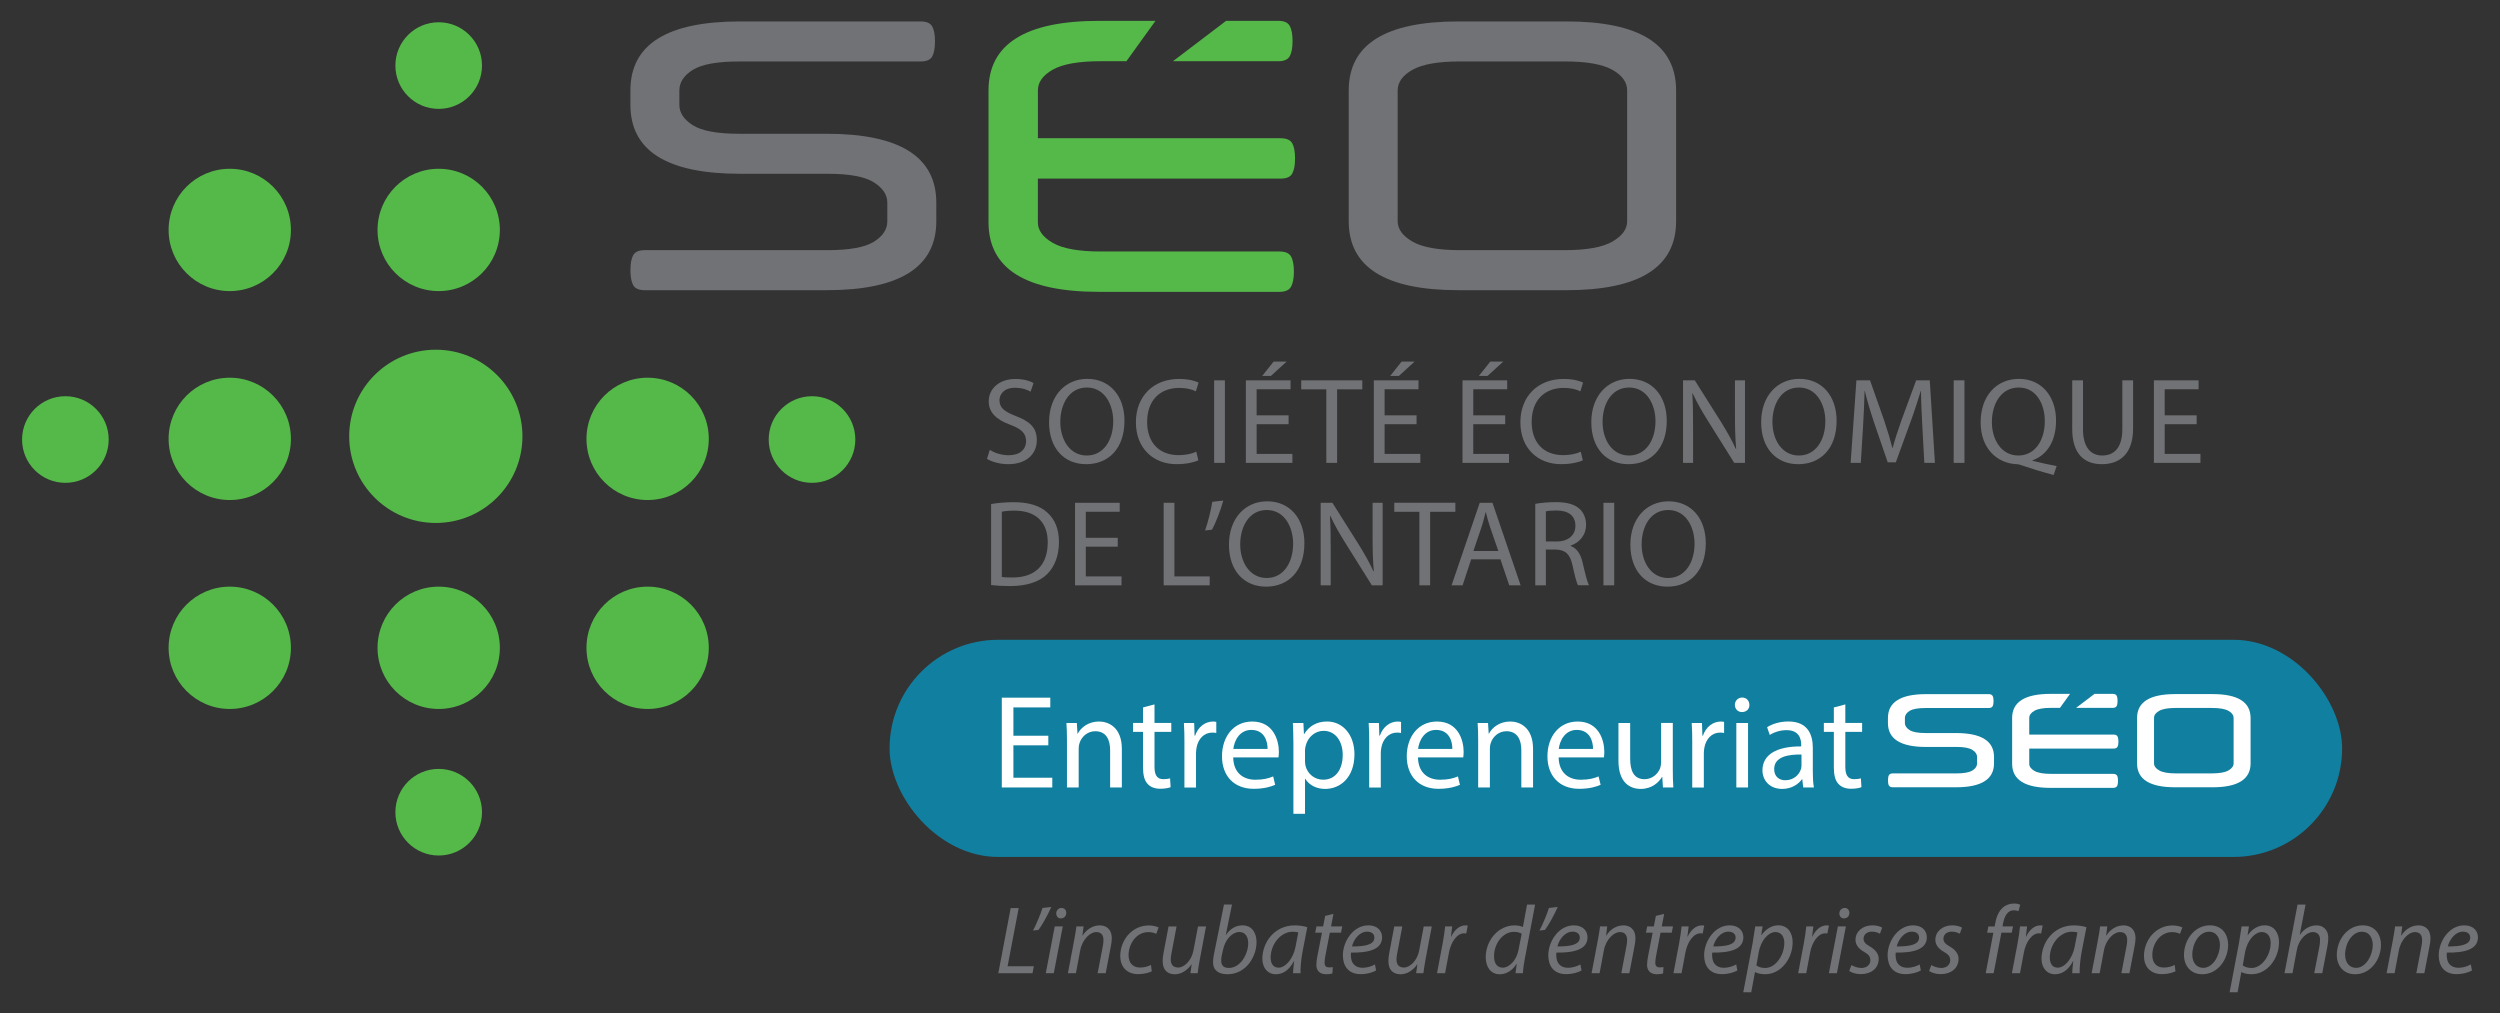 <?xml version="1.0" encoding="UTF-8"?>
<svg id="Layer_1" data-name="Layer 1" xmlns="http://www.w3.org/2000/svg" viewBox="0 0 1024 415">
  <rect x="0" y="0" width="1024" height="415" fill="#333333" stroke="none"/>
  <defs>
    <style>
      .cls-1 {
        fill: #717275;
      }

      .cls-2 {
        fill: #54b948;
      }

      .cls-3 {
        fill: #fff;
      }

      .cls-4 {
        fill: #1180a0;
      }
    </style>
  </defs>
  <path class="cls-2" d="M178.51,214.2c19.6,0,35.48-15.89,35.48-35.48s-15.89-35.48-35.48-35.48-35.48,15.89-35.48,35.48,15.89,35.48,35.48,35.48h0Z"/>
  <path class="cls-2" d="M265.27,204.81c13.83,0,25.05-11.21,25.05-25.05s-11.21-25.05-25.05-25.05-25.05,11.21-25.05,25.05,11.21,25.05,25.05,25.05h0Z"/>
  <path class="cls-2" d="M332.6,197.77c9.8,0,17.74-7.94,17.74-17.74s-7.94-17.74-17.74-17.74-17.74,7.94-17.74,17.74,7.94,17.74,17.74,17.74h0Z"/>
  <path class="cls-2" d="M94.11,204.81c-13.83,0-25.05-11.21-25.05-25.05s11.21-25.05,25.05-25.05,25.05,11.21,25.05,25.05-11.21,25.05-25.05,25.05h0Z"/>
  <path class="cls-2" d="M26.78,197.77c-9.8,0-17.74-7.94-17.74-17.74s7.94-17.74,17.74-17.74,17.74,7.94,17.74,17.74-7.94,17.74-17.74,17.74h0Z"/>
  <path class="cls-2" d="M94.11,290.39c-13.83,0-25.05-11.22-25.05-25.05s11.21-25.05,25.05-25.05,25.05,11.22,25.05,25.05-11.21,25.05-25.05,25.05h0Z"/>
  <path class="cls-2" d="M179.69,290.39c-13.83,0-25.05-11.22-25.05-25.05s11.21-25.05,25.05-25.05,25.05,11.22,25.05,25.05-11.21,25.05-25.05,25.05h0Z"/>
  <path class="cls-2" d="M265.27,290.39c-13.83,0-25.05-11.22-25.05-25.05s11.21-25.05,25.05-25.05,25.05,11.22,25.05,25.05-11.21,25.05-25.05,25.05h0Z"/>
  <path class="cls-2" d="M179.69,350.42c9.8,0,17.74-7.94,17.74-17.74s-7.94-17.74-17.74-17.74-17.74,7.94-17.74,17.74,7.94,17.74,17.74,17.74h0Z"/>
  <path class="cls-2" d="M94.11,119.23c-13.83,0-25.05-11.21-25.05-25.05s11.21-25.05,25.05-25.05,25.05,11.21,25.05,25.05-11.21,25.05-25.05,25.05h0Z"/>
  <path class="cls-2" d="M179.69,119.23c-13.83,0-25.05-11.21-25.05-25.05s11.21-25.05,25.05-25.05,25.05,11.21,25.05,25.05-11.21,25.05-25.05,25.05h0Z"/>
  <path class="cls-2" d="M179.69,44.6c9.8,0,17.74-7.94,17.74-17.74s-7.94-17.74-17.74-17.74-17.74,7.94-17.74,17.74,7.94,17.74,17.74,17.74h0Z"/>
  <path class="cls-2" d="M524.48,73.16c2.45,0,4.06-.69,4.82-2.07.77-1.38,1.15-3.45,1.15-6.2s-.38-4.82-1.15-6.2c-.77-1.38-2.37-2.07-4.82-2.07h-99.36v-19.6c0-3.37,2.04-6.2,6.12-8.5,4.08-2.3,10.62-3.45,19.6-3.45h10.54l11.91-16.53h-23.07c-30.21,0-45.32,9.49-45.32,28.48v54.04c0,18.98,15.1,28.48,45.32,28.48h73.79c2.45,0,4.06-.71,4.82-2.14.77-1.43,1.15-3.47,1.15-6.12s-.38-4.82-1.15-6.2c-.77-1.38-2.37-2.07-4.82-2.07h-73.18c-8.98,0-15.51-1.17-19.6-3.52-4.08-2.35-6.12-5.15-6.12-8.42v-17.91h99.36Z"/>
  <path class="cls-2" d="M480.45,25.08h43.16c2.34,0,3.9-.69,4.67-2.07.77-1.38,1.15-3.44,1.15-6.2s-.39-4.82-1.15-6.2c-.77-1.38-2.32-2.07-4.67-2.07h-21.4l-21.76,16.53h0Z"/>
  <path class="cls-1" d="M339.01,71.18c8.91,0,15.21,1.16,18.9,3.49,3.69,2.33,5.54,5.11,5.54,8.35v7.59c0,3.34-1.85,6.15-5.54,8.43-3.69,2.28-10,3.42-18.9,3.42h-74.86c-2.43,0-4.02.68-4.78,2.05-.76,1.37-1.14,3.42-1.14,6.15s.38,4.78,1.14,6.15c.76,1.37,2.35,2.05,4.78,2.05h74.41c29.96,0,44.95-9.42,44.95-28.24v-7.59c0-18.83-14.98-28.24-44.95-28.24h-35.84c-8.91,0-15.21-1.16-18.91-3.49-3.7-2.33-5.54-5.11-5.54-8.35v-5.92c0-3.34,1.85-6.15,5.54-8.43,3.69-2.28,10-3.42,18.91-3.42h74.33c2.43,0,4.02-.68,4.78-2.05.76-1.37,1.14-3.42,1.14-6.15s-.38-4.78-1.14-6.15c-.76-1.37-2.35-2.05-4.78-2.05h-73.88c-29.97,0-44.95,9.41-44.95,28.24v5.92c0,18.83,14.98,28.24,44.95,28.24h35.84ZM641.58,118.86c29.97,0,44.95-9.42,44.95-28.24v-53.6c0-18.83-14.98-28.24-44.95-28.24h-44.19c-29.97,0-44.95,9.41-44.95,28.24v53.6c0,18.83,14.98,28.24,44.95,28.24h44.19ZM598,102.46c-8.91,0-15.39-1.16-19.44-3.49-4.05-2.33-6.07-5.11-6.07-8.35v-53.6c0-3.34,2.02-6.15,6.07-8.43,4.05-2.28,10.53-3.42,19.44-3.42h42.97c8.91,0,15.39,1.14,19.44,3.42,4.05,2.28,6.07,5.09,6.07,8.43v53.6c0,3.24-2.02,6.02-6.07,8.35-4.05,2.33-10.53,3.49-19.44,3.49h-42.97Z"/>
  <path class="cls-1" d="M405.97,239.65c2.2.25,4.76.4,7.92.4,6.57,0,11.79-1.7,15-4.86,3.11-3.11,4.86-7.63,4.86-13.14s-1.75-9.38-4.81-12.14c-2.96-2.71-7.43-4.21-13.7-4.21-3.46,0-6.62.3-9.28.75v33.2h0ZM410.33,209.6c1.15-.25,2.86-.45,5.12-.45,9.23,0,13.75,5.07,13.7,13.04,0,9.13-5.02,14.35-14.4,14.35-1.7,0-3.31-.05-4.41-.2v-26.74h0ZM457.83,220.29h-13.09v-10.69h13.89v-3.65h-18.3v33.8h19.05v-3.65h-14.64v-12.19h13.09v-3.61h0ZM476.64,239.74h18.85v-3.65h-14.45v-30.15h-4.41v33.8h0ZM496.56,205.54c-.55,3.61-1.91,8.78-2.96,11.74l2.8-.3c1.35-2.31,3.51-7.73,4.66-11.94l-4.51.5h0ZM519.03,205.34c-9.03,0-15.65,7.02-15.65,17.75s6.22,17.2,15.2,17.2,15.7-6.21,15.7-17.8c0-10.09-5.97-17.15-15.25-17.15h0ZM518.88,208.9c7.28,0,10.79,7.02,10.79,13.8,0,7.68-3.91,14.05-10.84,14.05s-10.84-6.47-10.84-13.75,3.61-14.1,10.89-14.1h0ZM545.06,239.74v-14.44c0-5.62-.05-9.69-.3-13.95l.15-.05c1.65,3.66,3.91,7.53,6.27,11.29l10.74,17.15h4.41v-33.8h-4.11v14.14c0,5.28.1,9.39.5,13.9l-.15.05c-1.56-3.46-3.56-7.02-6.02-10.98l-10.79-17.11h-4.81v33.8h4.11ZM581.38,239.74h4.41v-30.1h10.33v-3.71h-25.02v3.71h10.28v30.1h0ZM614.58,229.11l3.61,10.63h4.66l-11.53-33.8h-5.22l-11.53,33.8h4.51l3.51-10.63h11.99ZM603.5,225.71l3.31-9.78c.7-2.06,1.2-4.17,1.7-6.13h.1c.5,1.96,1,3.97,1.75,6.17l3.36,9.73h-10.23ZM628.83,239.74h4.36v-14.65h4.11c3.97.15,5.82,1.91,6.83,6.57.9,4.21,1.66,7.07,2.21,8.07h4.51c-.7-1.3-1.51-4.56-2.61-9.28-.8-3.51-2.36-5.92-4.91-6.82v-.15c3.51-1.2,6.32-4.16,6.32-8.58,0-2.66-1-4.97-2.66-6.47-2.05-1.85-5.11-2.76-9.78-2.76-2.96,0-6.17.3-8.37.7v33.35h0ZM633.19,209.45c.75-.2,2.21-.35,4.32-.35,4.62,0,7.78,1.91,7.78,6.27,0,3.86-2.96,6.42-7.63,6.42h-4.47v-12.35h0ZM656.77,205.94v33.8h4.41v-33.8h-4.41ZM683.45,205.34c-9.03,0-15.65,7.02-15.65,17.75s6.22,17.2,15.2,17.2,15.69-6.21,15.69-17.8c0-10.09-5.96-17.15-15.25-17.15h0ZM683.3,208.9c7.28,0,10.79,7.02,10.79,13.8,0,7.68-3.91,14.05-10.84,14.05s-10.84-6.47-10.84-13.75,3.61-14.1,10.89-14.1h0Z"/>
  <path class="cls-1" d="M404.27,187.93c1.8,1.2,5.36,2.2,8.62,2.2,7.98,0,11.79-4.56,11.79-9.78s-2.85-7.73-8.57-9.93c-4.67-1.81-6.73-3.36-6.73-6.52,0-2.31,1.76-5.07,6.38-5.07,3.06,0,5.32.95,6.37,1.61l1.2-3.55c-1.45-.86-4.01-1.66-7.42-1.66-6.57,0-10.93,3.91-10.93,9.17,0,4.72,3.41,7.63,8.93,9.63,4.57,1.71,6.37,3.56,6.37,6.67,0,3.41-2.61,5.77-7.08,5.77-3.01,0-5.82-.95-7.77-2.21l-1.15,3.66h0ZM445.34,155.18c-9.03,0-15.65,7.02-15.65,17.75s6.22,17.2,15.2,17.2,15.69-6.21,15.69-17.8c0-10.08-5.96-17.15-15.24-17.15h0ZM445.19,158.73c7.28,0,10.79,7.02,10.79,13.8,0,7.68-3.91,14.05-10.84,14.05s-10.84-6.47-10.84-13.75,3.61-14.1,10.89-14.1h0ZM489.98,185.02c-1.76.86-4.47,1.41-7.17,1.41-8.17,0-12.94-5.27-12.94-13.6,0-8.88,5.27-13.95,13.19-13.95,2.81,0,5.16.6,6.77,1.4l1.1-3.56c-1.15-.6-3.86-1.5-8.02-1.5-10.49,0-17.65,7.12-17.65,17.75s7.12,17.15,16.65,17.15c4.11,0,7.37-.8,8.93-1.6l-.85-3.51h0ZM497.31,155.78v33.8h4.41v-33.8h-4.41ZM527.8,170.13h-13.09v-10.69h13.9v-3.66h-18.3v33.8h19.06v-3.65h-14.65v-12.19h13.09v-3.61h0ZM521.68,148.11l-4.66,5.86h3.56l6.42-5.86h-5.32ZM543.26,189.58h4.41v-30.1h10.33v-3.71h-25.02v3.71h10.28v30.1h0ZM580.22,170.13h-13.09v-10.69h13.89v-3.66h-18.3v33.8h19.05v-3.65h-14.64v-12.19h13.09v-3.61h0ZM574.1,148.11l-4.66,5.86h3.56l6.42-5.86h-5.32ZM616.54,170.13h-13.09v-10.69h13.89v-3.66h-18.3v33.8h19.05v-3.65h-14.65v-12.19h13.09v-3.61h0ZM610.42,148.11l-4.67,5.86h3.56l6.42-5.86h-5.32ZM647.48,185.02c-1.76.86-4.47,1.41-7.17,1.41-8.18,0-12.94-5.27-12.94-13.6,0-8.88,5.27-13.95,13.19-13.95,2.81,0,5.16.6,6.77,1.4l1.1-3.56c-1.15-.6-3.86-1.5-8.03-1.5-10.48,0-17.65,7.12-17.65,17.75s7.12,17.15,16.65,17.15c4.11,0,7.38-.8,8.93-1.6l-.85-3.51h0ZM667.45,155.18c-9.03,0-15.65,7.02-15.65,17.75s6.22,17.2,15.2,17.2,15.7-6.21,15.7-17.8c0-10.08-5.96-17.15-15.25-17.15h0ZM667.3,158.73c7.28,0,10.79,7.02,10.79,13.8,0,7.68-3.91,14.05-10.84,14.05s-10.84-6.47-10.84-13.75,3.61-14.1,10.89-14.1h0ZM693.48,189.58v-14.44c0-5.62-.05-9.68-.3-13.95l.15-.05c1.66,3.66,3.91,7.52,6.27,11.29l10.74,17.15h4.41v-33.8h-4.11v14.14c0,5.27.1,9.39.5,13.9l-.15.05c-1.56-3.46-3.56-7.02-6.02-10.98l-10.79-17.11h-4.81v33.8h4.11ZM737.02,155.18c-9.03,0-15.65,7.02-15.65,17.75s6.22,17.2,15.2,17.2,15.7-6.21,15.7-17.8c0-10.08-5.96-17.15-15.25-17.15h0ZM736.87,158.73c7.28,0,10.79,7.02,10.79,13.8,0,7.68-3.91,14.05-10.84,14.05s-10.84-6.47-10.84-13.75,3.61-14.1,10.89-14.1h0ZM788.23,189.58h4.31l-2.11-33.8h-5.57l-6.02,16.35c-1.5,4.26-2.71,7.97-3.61,11.39h-.1c-.9-3.51-2.01-7.22-3.41-11.39l-5.77-16.35h-5.57l-2.36,33.8h4.16l.9-14.5c.3-5.12.55-10.73.65-14.95h.1c.95,4.01,2.26,8.33,3.86,13.14l5.52,16.1h3.31l5.97-16.4c1.71-4.67,3.06-8.93,4.26-12.84h.1c0,4.16.3,9.88.55,14.6l.8,14.85h0ZM800.23,155.78v33.8h4.41v-33.8h-4.41ZM842.41,190.89c-2.86-.5-6.52-1.3-9.88-2.15v-.2c5.62-2,9.63-7.52,9.63-16.25,0-9.98-5.96-17.1-15.19-17.1s-15.7,6.97-15.7,17.8,6.82,16.85,14.89,17.15c.65,0,1.3.25,2.06.5,3.92,1.35,8.38,2.71,12.94,3.91l1.25-3.66h0ZM826.71,186.58c-6.93,0-10.84-6.47-10.84-13.7s3.61-14.15,10.99-14.15,10.69,6.97,10.69,13.8c0,7.68-3.91,14.05-10.84,14.05h0ZM848.78,155.78v19.91c0,10.53,5.21,14.44,12.14,14.44,7.32,0,12.79-4.21,12.79-14.59v-19.76h-4.41v20.07c0,7.42-3.26,10.73-8.23,10.73-4.52,0-7.88-3.21-7.88-10.73v-20.07h-4.41ZM899.74,170.13h-13.09v-10.69h13.89v-3.66h-18.3v33.8h19.06v-3.65h-14.64v-12.19h13.09v-3.61h0Z"/>
  <rect class="cls-4" x="364.37" y="262.06" width="594.96" height="88.94" rx="44.47" ry="44.47"/>
  <g>
    <g>
      <path class="cls-3" d="M429.39,305.3h-14.3v13.26h15.93v3.98h-20.68v-36.78h19.86v3.98h-15.11v11.62h14.3v3.93Z"/>
      <path class="cls-3" d="M437.03,303.28c0-2.73-.06-4.97-.22-7.15h4.26l.27,4.37h.11c1.31-2.51,4.36-4.97,8.73-4.97,3.65,0,9.33,2.18,9.33,11.24v15.77h-4.8v-15.23c0-4.26-1.58-7.8-6.11-7.8-3.16,0-5.62,2.24-6.44,4.91-.22.6-.33,1.42-.33,2.24v15.88h-4.8v-19.26Z"/>
      <path class="cls-3" d="M472.88,288.54v7.58h6.88v3.66h-6.88v14.24c0,3.27.93,5.13,3.6,5.13,1.25,0,2.18-.16,2.78-.33l.22,3.6c-.93.38-2.4.65-4.26.65-2.24,0-4.04-.71-5.18-2.02-1.36-1.42-1.86-3.76-1.86-6.88v-14.41h-4.09v-3.66h4.09v-6.33l4.69-1.25Z"/>
      <path class="cls-3" d="M485.15,304.37c0-3.11-.06-5.78-.22-8.24h4.2l.17,5.19h.22c1.2-3.55,4.09-5.78,7.31-5.78.55,0,.93.05,1.36.16v4.53c-.49-.11-.98-.16-1.64-.16-3.38,0-5.78,2.56-6.44,6.17-.11.66-.22,1.42-.22,2.24v14.08h-4.75v-18.17Z"/>
      <path class="cls-3" d="M505.12,310.21c.11,6.49,4.26,9.17,9.06,9.17,3.44,0,5.51-.6,7.31-1.36l.82,3.44c-1.69.76-4.58,1.64-8.79,1.64-8.13,0-12.99-5.35-12.99-13.32s4.69-14.24,12.39-14.24c8.62,0,10.91,7.58,10.91,12.44,0,.98-.11,1.75-.16,2.24h-18.56ZM519.2,306.77c.05-3.06-1.26-7.8-6.66-7.8-4.86,0-6.99,4.47-7.37,7.8h14.03Z"/>
      <path class="cls-3" d="M529.78,304.75c0-3.38-.11-6.11-.22-8.62h4.31l.22,4.53h.11c1.96-3.22,5.07-5.13,9.39-5.13,6.39,0,11.19,5.4,11.19,13.42,0,9.49-5.78,14.19-12.01,14.19-3.49,0-6.55-1.53-8.13-4.15h-.11v14.35h-4.75v-28.6ZM534.53,311.79c0,.71.11,1.36.22,1.96.88,3.33,3.77,5.62,7.21,5.62,5.07,0,8.02-4.15,8.02-10.2,0-5.29-2.78-9.82-7.86-9.82-3.27,0-6.33,2.35-7.26,5.95-.16.6-.33,1.31-.33,1.96v4.53Z"/>
      <path class="cls-3" d="M560.83,304.37c0-3.11-.06-5.78-.22-8.24h4.2l.17,5.19h.22c1.2-3.55,4.09-5.78,7.31-5.78.55,0,.93.05,1.36.16v4.53c-.49-.11-.98-.16-1.64-.16-3.38,0-5.78,2.56-6.44,6.17-.11.66-.22,1.42-.22,2.24v14.08h-4.75v-18.17Z"/>
      <path class="cls-3" d="M580.8,310.21c.11,6.49,4.26,9.17,9.06,9.17,3.44,0,5.51-.6,7.31-1.36l.82,3.44c-1.69.76-4.58,1.64-8.79,1.64-8.13,0-12.99-5.35-12.99-13.32s4.69-14.24,12.39-14.24c8.62,0,10.91,7.58,10.91,12.44,0,.98-.11,1.75-.16,2.24h-18.56ZM594.88,306.77c.05-3.06-1.26-7.8-6.66-7.8-4.86,0-6.99,4.47-7.37,7.8h14.03Z"/>
      <path class="cls-3" d="M605.46,303.28c0-2.73-.06-4.97-.22-7.15h4.26l.27,4.37h.11c1.31-2.51,4.36-4.97,8.73-4.97,3.65,0,9.33,2.18,9.33,11.24v15.77h-4.8v-15.23c0-4.26-1.58-7.8-6.11-7.8-3.16,0-5.62,2.24-6.44,4.91-.22.6-.33,1.42-.33,2.24v15.88h-4.8v-19.26Z"/>
      <path class="cls-3" d="M638.42,310.21c.11,6.49,4.26,9.17,9.06,9.17,3.44,0,5.51-.6,7.31-1.36l.82,3.44c-1.69.76-4.58,1.64-8.79,1.64-8.13,0-12.99-5.35-12.99-13.32s4.69-14.24,12.39-14.24c8.62,0,10.91,7.58,10.91,12.44,0,.98-.11,1.75-.16,2.24h-18.56ZM652.5,306.77c.05-3.06-1.26-7.8-6.66-7.8-4.86,0-6.99,4.47-7.37,7.8h14.03Z"/>
      <path class="cls-3" d="M685.18,315.34c0,2.73.06,5.13.22,7.2h-4.26l-.27-4.31h-.11c-1.25,2.13-4.04,4.91-8.73,4.91-4.15,0-9.11-2.29-9.11-11.57v-15.44h4.8v14.63c0,5.02,1.53,8.4,5.89,8.4,3.22,0,5.46-2.24,6.33-4.37.28-.71.44-1.58.44-2.46v-16.21h4.8v19.21Z"/>
      <path class="cls-3" d="M693.15,304.37c0-3.11-.06-5.78-.22-8.24h4.2l.17,5.19h.22c1.2-3.55,4.09-5.78,7.31-5.78.55,0,.93.05,1.36.16v4.53c-.49-.11-.98-.16-1.64-.16-3.38,0-5.78,2.56-6.44,6.17-.11.66-.22,1.42-.22,2.24v14.08h-4.75v-18.17Z"/>
      <path class="cls-3" d="M716.55,288.71c.06,1.64-1.14,2.95-3.06,2.95-1.69,0-2.89-1.31-2.89-2.95s1.26-3,3-3,2.94,1.31,2.94,3ZM711.2,322.54v-26.41h4.8v26.41h-4.8Z"/>
      <path class="cls-3" d="M738.6,322.54l-.38-3.33h-.17c-1.47,2.07-4.31,3.93-8.08,3.93-5.35,0-8.07-3.77-8.07-7.59,0-6.38,5.67-9.88,15.88-9.82v-.55c0-2.18-.6-6.11-6-6.11-2.46,0-5.02.76-6.88,1.97l-1.09-3.17c2.18-1.42,5.35-2.35,8.68-2.35,8.08,0,10.04,5.51,10.04,10.81v9.88c0,2.29.11,4.53.44,6.33h-4.36ZM737.89,309.06c-5.24-.11-11.19.82-11.19,5.95,0,3.11,2.07,4.58,4.53,4.58,3.44,0,5.62-2.18,6.39-4.42.16-.49.27-1.04.27-1.53v-4.58Z"/>
      <path class="cls-3" d="M755.84,288.54v7.58h6.88v3.66h-6.88v14.24c0,3.27.93,5.13,3.6,5.13,1.25,0,2.18-.16,2.78-.33l.22,3.6c-.93.38-2.4.65-4.26.65-2.24,0-4.04-.71-5.18-2.02-1.36-1.42-1.86-3.76-1.86-6.88v-14.41h-4.09v-3.66h4.09v-6.33l4.69-1.25Z"/>
    </g>
    <g>
      <path class="cls-3" d="M865.64,306.62c.85,0,1.41-.24,1.67-.72.27-.48.4-1.19.4-2.15s-.13-1.67-.4-2.15c-.27-.48-.82-.72-1.67-.72h-34.46v-6.8c0-1.17.71-2.15,2.12-2.95,1.42-.8,3.68-1.19,6.8-1.19h3.66l4.13-5.73h-8c-10.48,0-15.72,3.29-15.72,9.88v18.74c0,6.58,5.24,9.88,15.72,9.88h25.59c.85,0,1.41-.25,1.67-.74.27-.5.4-1.2.4-2.12s-.13-1.67-.4-2.15c-.27-.48-.82-.72-1.67-.72h-25.38c-3.11,0-5.38-.41-6.8-1.22-1.42-.81-2.12-1.79-2.12-2.92v-6.21h34.46Z"/>
      <path class="cls-3" d="M850.37,289.95h14.97c.81,0,1.35-.24,1.62-.72.27-.48.4-1.19.4-2.15s-.13-1.67-.4-2.15c-.27-.48-.81-.72-1.62-.72h-7.42l-7.55,5.73h0Z"/>
      <path class="cls-3" d="M801.32,305.94c3.09,0,5.27.4,6.56,1.21,1.28.81,1.92,1.77,1.92,2.9v2.63c0,1.16-.64,2.13-1.92,2.92-1.28.79-3.47,1.19-6.56,1.19h-25.96c-.84,0-1.4.24-1.66.71-.26.47-.39,1.19-.39,2.13s.13,1.66.39,2.13c.26.47.82.71,1.66.71h25.8c10.39,0,15.59-3.27,15.59-9.79v-2.63c0-6.53-5.2-9.79-15.59-9.79h-12.43c-3.09,0-5.28-.4-6.56-1.21-1.28-.81-1.92-1.77-1.92-2.9v-2.05c0-1.16.64-2.13,1.92-2.92,1.28-.79,3.47-1.18,6.56-1.18h25.78c.84,0,1.4-.24,1.66-.71.26-.47.39-1.18.39-2.13s-.13-1.66-.39-2.13c-.26-.47-.82-.71-1.66-.71h-25.62c-10.39,0-15.59,3.26-15.59,9.79v2.05c0,6.53,5.19,9.79,15.59,9.79h12.43ZM906.25,322.47c10.39,0,15.59-3.27,15.59-9.79v-18.59c0-6.53-5.2-9.79-15.59-9.79h-15.32c-10.39,0-15.59,3.26-15.59,9.79v18.59c0,6.53,5.2,9.79,15.59,9.79h15.32ZM891.14,316.78c-3.09,0-5.34-.4-6.74-1.21-1.4-.81-2.11-1.77-2.11-2.9v-18.59c0-1.16.7-2.13,2.11-2.92,1.4-.79,3.65-1.18,6.74-1.18h14.9c3.09,0,5.34.39,6.74,1.18,1.4.79,2.11,1.76,2.11,2.92v18.59c0,1.12-.7,2.09-2.11,2.9-1.4.81-3.65,1.21-6.74,1.21h-14.9Z"/>
    </g>
  </g>
  <g>
    <path class="cls-1" d="M413.98,371.94h3.28l-4.55,23.83h10.76l-.55,2.85h-14.01l5.07-26.68Z"/>
    <path class="cls-1" d="M430.61,371.5c-1.46,3.33-3.84,7.56-5.22,9.38l-2.26.28c1.23-2.34,2.97-6.41,3.88-9.26l3.6-.4Z"/>
    <path class="cls-1" d="M428.35,398.62l3.68-19.16h3.28l-3.68,19.16h-3.29ZM432.63,374.12c0-1.27.99-2.22,2.18-2.22s1.94.87,1.94,2.06c-.04,1.31-.95,2.22-2.22,2.22-1.15,0-1.9-.87-1.9-2.06Z"/>
    <path class="cls-1" d="M437.42,398.62l2.57-13.58c.44-2.14.67-4,.91-5.58h2.93l-.47,3.76h.08c1.7-2.69,4.28-4.19,7.08-4.19,2.29,0,4.87,1.31,4.87,5.34,0,.83-.16,2.06-.36,3.09l-2.14,11.16h-3.29l2.1-11.04c.16-.75.28-1.66.28-2.45,0-1.94-.75-3.36-3.01-3.36s-5.66,2.81-6.53,7.56l-1.74,9.3h-3.29Z"/>
    <path class="cls-1" d="M471.75,397.86c-.99.47-2.97,1.15-5.54,1.15-4.94,0-7.36-3.32-7.36-7.4,0-6.53,4.83-12.55,11.71-12.55,1.78,0,3.4.51,4,.83l-.95,2.61c-.75-.36-1.82-.71-3.24-.71-4.99,0-8.11,4.91-8.11,9.42,0,3.09,1.62,5.1,4.75,5.1,1.94,0,3.44-.59,4.43-1.07l.32,2.61Z"/>
    <path class="cls-1" d="M494,379.46l-2.57,13.58c-.4,2.14-.67,4-.87,5.58h-2.97l.51-3.6h-.08c-1.7,2.49-4.24,4.04-6.77,4.04s-5.03-1.19-5.03-5.54c0-.91.12-1.94.36-3.21l2.06-10.84h3.28l-2.02,10.69c-.24,1.07-.36,1.98-.36,2.81,0,1.98.83,3.33,3.09,3.33,2.38,0,5.42-2.77,6.21-7.01l1.86-9.82h3.29Z"/>
    <path class="cls-1" d="M504.62,370.51l-2.53,12.43h.08c1.7-2.57,4.15-3.92,6.73-3.92,4.19,0,5.78,3.48,5.78,6.89,0,5.86-4.24,13.14-11.92,13.14-3.36,0-5.9-1.39-5.9-4.95,0-.91.16-2.06.32-2.97l4.16-20.62h3.28ZM500.46,391.21c-.16.63-.28,1.42-.24,2.41,0,1.82,1.03,2.85,3.09,2.85,4.95,0,7.96-5.9,7.96-10.13,0-2.38-1.03-4.59-3.64-4.59-2.85,0-5.78,2.93-6.73,7.44l-.43,2.02Z"/>
    <path class="cls-1" d="M529.64,398.62c0-1.15.2-2.97.44-4.95h-.08c-2.1,3.96-4.71,5.38-7.44,5.38-3.36,0-5.5-2.69-5.5-6.33,0-6.65,4.91-13.69,13.26-13.69,1.82,0,3.84.32,5.15.75l-1.94,9.97c-.63,3.33-.91,6.73-.83,8.87h-3.05ZM531.78,381.91c-.48-.12-1.19-.28-2.3-.28-4.95,0-8.99,5.19-9.02,10.49,0,2.14.75,4.24,3.28,4.24,2.73,0,5.98-3.56,6.93-8.67l1.11-5.78Z"/>
    <path class="cls-1" d="M546.19,374.31l-.99,5.15h4.59l-.51,2.57h-4.59l-1.78,9.3c-.2,1.07-.36,2.06-.36,3.09,0,1.15.56,1.82,1.82,1.82.56,0,1.11-.04,1.54-.12l-.16,2.57c-.59.24-1.58.36-2.53.36-2.93,0-4.04-1.78-4.04-3.72,0-1.11.12-2.22.4-3.6l1.9-9.7h-2.77l.51-2.57h2.73l.83-4.31,3.4-.83Z"/>
    <path class="cls-1" d="M563.65,397.51c-1.43.83-3.76,1.5-6.33,1.5-5.07,0-7.28-3.44-7.28-7.68,0-5.78,4.28-12.31,10.45-12.31,3.64,0,5.62,2.18,5.62,4.91,0,5.03-5.66,6.37-12.74,6.25-.16.83-.04,2.61.39,3.64.75,1.7,2.3,2.57,4.28,2.57,2.26,0,3.96-.71,5.14-1.35l.48,2.45ZM560.01,381.6c-3.13,0-5.46,3.05-6.25,6.06,5.15.04,9.18-.63,9.18-3.6,0-1.58-1.19-2.45-2.93-2.45Z"/>
    <path class="cls-1" d="M586.46,379.46l-2.57,13.58c-.4,2.14-.67,4-.87,5.58h-2.97l.51-3.6h-.08c-1.7,2.49-4.24,4.04-6.77,4.04s-5.03-1.19-5.03-5.54c0-.91.12-1.94.36-3.21l2.06-10.84h3.28l-2.02,10.69c-.24,1.07-.36,1.98-.36,2.81,0,1.98.83,3.33,3.09,3.33,2.38,0,5.42-2.77,6.21-7.01l1.86-9.82h3.29Z"/>
    <path class="cls-1" d="M588.6,398.62l2.34-12.35c.47-2.49.79-5.03.99-6.81h2.89c-.16,1.35-.32,2.69-.51,4.16h.12c1.23-2.61,3.29-4.59,5.86-4.59.28,0,.67.04.91.08l-.63,3.25c-.2-.04-.51-.08-.87-.08-2.85,0-5.38,3.44-6.21,7.92l-1.58,8.43h-3.29Z"/>
    <path class="cls-1" d="M628.78,370.51l-4.19,22.05c-.4,1.98-.71,4.19-.83,6.06h-3.01l.51-3.8h-.08c-1.74,2.73-4.16,4.24-6.89,4.24-3.72,0-5.74-3.05-5.74-6.97,0-6.81,5.07-13.06,11.83-13.06,1.23,0,2.57.28,3.4.67l1.7-9.18h3.29ZM623.28,382.47c-.67-.44-1.78-.79-3.17-.79-4.59,0-8.15,4.87-8.15,9.97,0,2.29.79,4.71,3.6,4.71,2.53,0,5.58-2.89,6.41-7.2l1.31-6.69Z"/>
    <path class="cls-1" d="M638.05,371.5c-1.46,3.33-3.84,7.56-5.22,9.38l-2.26.28c1.23-2.34,2.97-6.41,3.88-9.26l3.6-.4Z"/>
    <path class="cls-1" d="M647.79,397.51c-1.43.83-3.76,1.5-6.33,1.5-5.07,0-7.28-3.44-7.28-7.68,0-5.78,4.28-12.31,10.45-12.31,3.64,0,5.62,2.18,5.62,4.91,0,5.03-5.66,6.37-12.74,6.25-.16.83-.04,2.61.39,3.64.75,1.7,2.3,2.57,4.28,2.57,2.26,0,3.96-.71,5.14-1.35l.48,2.45ZM644.15,381.6c-3.13,0-5.46,3.05-6.25,6.06,5.15.04,9.18-.63,9.18-3.6,0-1.58-1.19-2.45-2.93-2.45Z"/>
    <path class="cls-1" d="M651.91,398.62l2.57-13.58c.44-2.14.67-4,.91-5.58h2.93l-.47,3.76h.08c1.7-2.69,4.27-4.19,7.08-4.19,2.29,0,4.87,1.31,4.87,5.34,0,.83-.16,2.06-.36,3.09l-2.14,11.16h-3.29l2.1-11.04c.16-.75.28-1.66.28-2.45,0-1.94-.75-3.36-3.01-3.36s-5.66,2.81-6.53,7.56l-1.74,9.3h-3.29Z"/>
    <path class="cls-1" d="M681.65,374.31l-.99,5.15h4.59l-.51,2.57h-4.59l-1.78,9.3c-.2,1.07-.36,2.06-.36,3.09,0,1.15.56,1.82,1.82,1.82.56,0,1.11-.04,1.54-.12l-.16,2.57c-.59.24-1.58.36-2.53.36-2.93,0-4.04-1.78-4.04-3.72,0-1.11.12-2.22.4-3.6l1.9-9.7h-2.77l.51-2.57h2.73l.83-4.31,3.4-.83Z"/>
    <path class="cls-1" d="M685.45,398.62l2.34-12.35c.47-2.49.79-5.03.99-6.81h2.89c-.16,1.35-.32,2.69-.51,4.16h.12c1.23-2.61,3.29-4.59,5.86-4.59.28,0,.67.04.91.08l-.63,3.25c-.2-.04-.51-.08-.87-.08-2.85,0-5.38,3.44-6.21,7.92l-1.58,8.43h-3.29Z"/>
    <path class="cls-1" d="M711.62,397.51c-1.43.83-3.76,1.5-6.33,1.5-5.07,0-7.28-3.44-7.28-7.68,0-5.78,4.28-12.31,10.45-12.31,3.64,0,5.62,2.18,5.62,4.91,0,5.03-5.66,6.37-12.74,6.25-.16.83-.04,2.61.39,3.64.75,1.7,2.3,2.57,4.28,2.57,2.26,0,3.96-.71,5.14-1.35l.48,2.45ZM707.98,381.6c-3.13,0-5.46,3.05-6.25,6.06,5.15.04,9.18-.63,9.18-3.6,0-1.58-1.19-2.45-2.93-2.45Z"/>
    <path class="cls-1" d="M714.04,406.45l3.84-20.19c.39-2.3.79-4.87,1.07-6.81h3.01l-.56,3.6h.08c1.74-2.49,4.28-4.04,6.89-4.04,4.15,0,5.9,3.4,5.9,6.93,0,6.73-4.83,13.1-11.2,13.1-2.06,0-3.4-.44-4.15-.87h-.08l-1.54,8.27h-3.24ZM719.42,395.41c.83.67,2.1,1.07,3.64,1.07,4.24,0,7.8-5.26,7.8-10.29,0-2.02-.91-4.43-3.68-4.43-2.57,0-5.82,2.97-6.81,8.31l-.95,5.34Z"/>
    <path class="cls-1" d="M736.53,398.62l2.34-12.35c.47-2.49.79-5.03.99-6.81h2.89c-.16,1.35-.32,2.69-.51,4.16h.12c1.23-2.61,3.29-4.59,5.86-4.59.28,0,.67.04.91.08l-.63,3.25c-.2-.04-.51-.08-.87-.08-2.85,0-5.38,3.44-6.21,7.92l-1.58,8.43h-3.29Z"/>
    <path class="cls-1" d="M749.12,398.62l3.68-19.16h3.28l-3.68,19.16h-3.29ZM753.4,374.12c0-1.27.99-2.22,2.18-2.22s1.94.87,1.94,2.06c-.04,1.31-.95,2.22-2.22,2.22-1.15,0-1.9-.87-1.9-2.06Z"/>
    <path class="cls-1" d="M758.34,395.29c.91.56,2.57,1.19,4.12,1.19,2.22,0,3.64-1.42,3.64-3.13,0-1.5-.67-2.41-2.65-3.52-2.22-1.23-3.44-2.93-3.44-4.87,0-3.36,2.89-5.94,6.93-5.94,1.74,0,3.28.47,4,.95l-.91,2.49c-.67-.4-1.9-.87-3.32-.87-1.98,0-3.4,1.23-3.4,2.89,0,1.39.91,2.26,2.61,3.21,2.14,1.23,3.6,2.89,3.6,5.03,0,4.04-3.28,6.29-7.32,6.29-2.06,0-3.88-.63-4.75-1.31l.91-2.42Z"/>
    <path class="cls-1" d="M786.77,397.51c-1.43.83-3.76,1.5-6.33,1.5-5.07,0-7.28-3.44-7.28-7.68,0-5.78,4.28-12.31,10.45-12.31,3.64,0,5.62,2.18,5.62,4.91,0,5.03-5.66,6.37-12.74,6.25-.16.83-.04,2.61.39,3.64.75,1.7,2.3,2.57,4.28,2.57,2.26,0,3.96-.71,5.14-1.35l.48,2.45ZM783.13,381.6c-3.13,0-5.46,3.05-6.25,6.06,5.15.04,9.18-.63,9.18-3.6,0-1.58-1.19-2.45-2.93-2.45Z"/>
    <path class="cls-1" d="M791.05,395.29c.91.56,2.57,1.19,4.12,1.19,2.22,0,3.64-1.42,3.64-3.13,0-1.5-.67-2.41-2.65-3.52-2.22-1.23-3.44-2.93-3.44-4.87,0-3.36,2.89-5.94,6.93-5.94,1.74,0,3.28.47,4,.95l-.91,2.49c-.67-.4-1.9-.87-3.32-.87-1.98,0-3.4,1.23-3.4,2.89,0,1.39.91,2.26,2.61,3.21,2.14,1.23,3.6,2.89,3.6,5.03,0,4.04-3.28,6.29-7.32,6.29-2.06,0-3.88-.63-4.75-1.31l.91-2.42Z"/>
    <path class="cls-1" d="M813.35,398.62l3.13-16.58h-2.53l.47-2.57h2.57l.2-.99c.43-2.69,1.39-5.15,3.13-6.69,1.19-1.11,2.89-1.7,4.55-1.7,1.31,0,2.18.24,2.61.51l-.71,2.61c-.51-.24-1.19-.36-1.94-.36-2.61,0-3.88,2.53-4.43,5.7l-.16.91h4.28l-.51,2.57h-4.24l-3.17,16.58h-3.24Z"/>
    <path class="cls-1" d="M824.08,398.62l2.34-12.35c.47-2.49.79-5.03.99-6.81h2.89c-.16,1.35-.32,2.69-.51,4.16h.12c1.23-2.61,3.29-4.59,5.86-4.59.28,0,.67.04.91.08l-.63,3.25c-.2-.04-.51-.08-.87-.08-2.85,0-5.38,3.44-6.21,7.92l-1.58,8.43h-3.29Z"/>
    <path class="cls-1" d="M848.78,398.62c0-1.15.2-2.97.44-4.95h-.08c-2.1,3.96-4.71,5.38-7.44,5.38-3.36,0-5.5-2.69-5.5-6.33,0-6.65,4.91-13.69,13.26-13.69,1.82,0,3.84.32,5.15.75l-1.94,9.97c-.63,3.33-.91,6.73-.83,8.87h-3.05ZM850.92,381.91c-.48-.12-1.19-.28-2.3-.28-4.95,0-8.99,5.19-9.02,10.49,0,2.14.75,4.24,3.28,4.24,2.73,0,5.98-3.56,6.93-8.67l1.11-5.78Z"/>
    <path class="cls-1" d="M856.74,398.62l2.57-13.58c.44-2.14.67-4,.91-5.58h2.93l-.47,3.76h.08c1.7-2.69,4.28-4.19,7.08-4.19,2.29,0,4.87,1.31,4.87,5.34,0,.83-.16,2.06-.36,3.09l-2.14,11.16h-3.29l2.1-11.04c.16-.75.28-1.66.28-2.45,0-1.94-.75-3.36-3.01-3.36s-5.66,2.81-6.53,7.56l-1.74,9.3h-3.29Z"/>
    <path class="cls-1" d="M891.07,397.86c-.99.47-2.97,1.15-5.54,1.15-4.94,0-7.36-3.32-7.36-7.4,0-6.53,4.83-12.55,11.71-12.55,1.78,0,3.4.51,4,.83l-.95,2.61c-.75-.36-1.82-.71-3.24-.71-4.99,0-8.11,4.91-8.11,9.42,0,3.09,1.62,5.1,4.75,5.1,1.94,0,3.44-.59,4.43-1.07l.32,2.61Z"/>
    <path class="cls-1" d="M912.65,387.02c0,5.9-4.19,12.03-10.61,12.03-4.79,0-7.48-3.56-7.48-7.88,0-6.29,4.39-12.15,10.61-12.15,5.18,0,7.48,3.92,7.48,7.99ZM897.96,391.06c0,3.13,1.7,5.38,4.51,5.38,3.88,0,6.81-4.99,6.81-9.46,0-2.22-1.03-5.34-4.47-5.34-4.12,0-6.89,5.03-6.85,9.42Z"/>
    <path class="cls-1" d="M913.25,406.45l3.84-20.19c.39-2.3.79-4.87,1.07-6.81h3.01l-.56,3.6h.08c1.74-2.49,4.28-4.04,6.89-4.04,4.15,0,5.9,3.4,5.9,6.93,0,6.73-4.83,13.1-11.2,13.1-2.06,0-3.4-.44-4.15-.87h-.08l-1.54,8.27h-3.24ZM918.63,395.41c.83.67,2.1,1.07,3.64,1.07,4.24,0,7.8-5.26,7.8-10.29,0-2.02-.91-4.43-3.68-4.43-2.57,0-5.82,2.97-6.81,8.31l-.95,5.34Z"/>
    <path class="cls-1" d="M935.73,398.62l5.35-28.1h3.28l-2.38,12.35h.08c1.62-2.34,3.96-3.84,6.85-3.84,2.18,0,4.75,1.35,4.75,5.15,0,1.03-.12,2.26-.32,3.25l-2.14,11.2h-3.29l2.14-11.04c.12-.71.24-1.58.24-2.65,0-1.78-.83-3.17-2.97-3.17-2.53,0-5.74,2.97-6.53,7.28l-1.78,9.58h-3.29Z"/>
    <path class="cls-1" d="M975.25,387.02c0,5.9-4.19,12.03-10.61,12.03-4.79,0-7.48-3.56-7.48-7.88,0-6.29,4.39-12.15,10.61-12.15,5.18,0,7.48,3.92,7.48,7.99ZM960.56,391.06c0,3.13,1.7,5.38,4.51,5.38,3.88,0,6.81-4.99,6.81-9.46,0-2.22-1.03-5.34-4.47-5.34-4.12,0-6.89,5.03-6.85,9.42Z"/>
    <path class="cls-1" d="M977.55,398.62l2.57-13.58c.44-2.14.67-4,.91-5.58h2.93l-.47,3.76h.08c1.7-2.69,4.27-4.19,7.08-4.19,2.29,0,4.87,1.31,4.87,5.34,0,.83-.16,2.06-.36,3.09l-2.14,11.16h-3.29l2.1-11.04c.16-.75.28-1.66.28-2.45,0-1.94-.75-3.36-3.01-3.36s-5.66,2.81-6.53,7.56l-1.74,9.3h-3.29Z"/>
    <path class="cls-1" d="M1012.51,397.51c-1.43.83-3.76,1.5-6.33,1.5-5.07,0-7.28-3.44-7.28-7.68,0-5.78,4.28-12.31,10.45-12.31,3.64,0,5.62,2.18,5.62,4.91,0,5.03-5.66,6.37-12.74,6.25-.16.83-.04,2.61.39,3.64.75,1.7,2.3,2.57,4.28,2.57,2.26,0,3.96-.71,5.14-1.35l.48,2.45ZM1008.87,381.6c-3.13,0-5.46,3.05-6.25,6.06,5.15.04,9.18-.63,9.18-3.6,0-1.58-1.19-2.45-2.93-2.45Z"/>
  </g>
</svg>